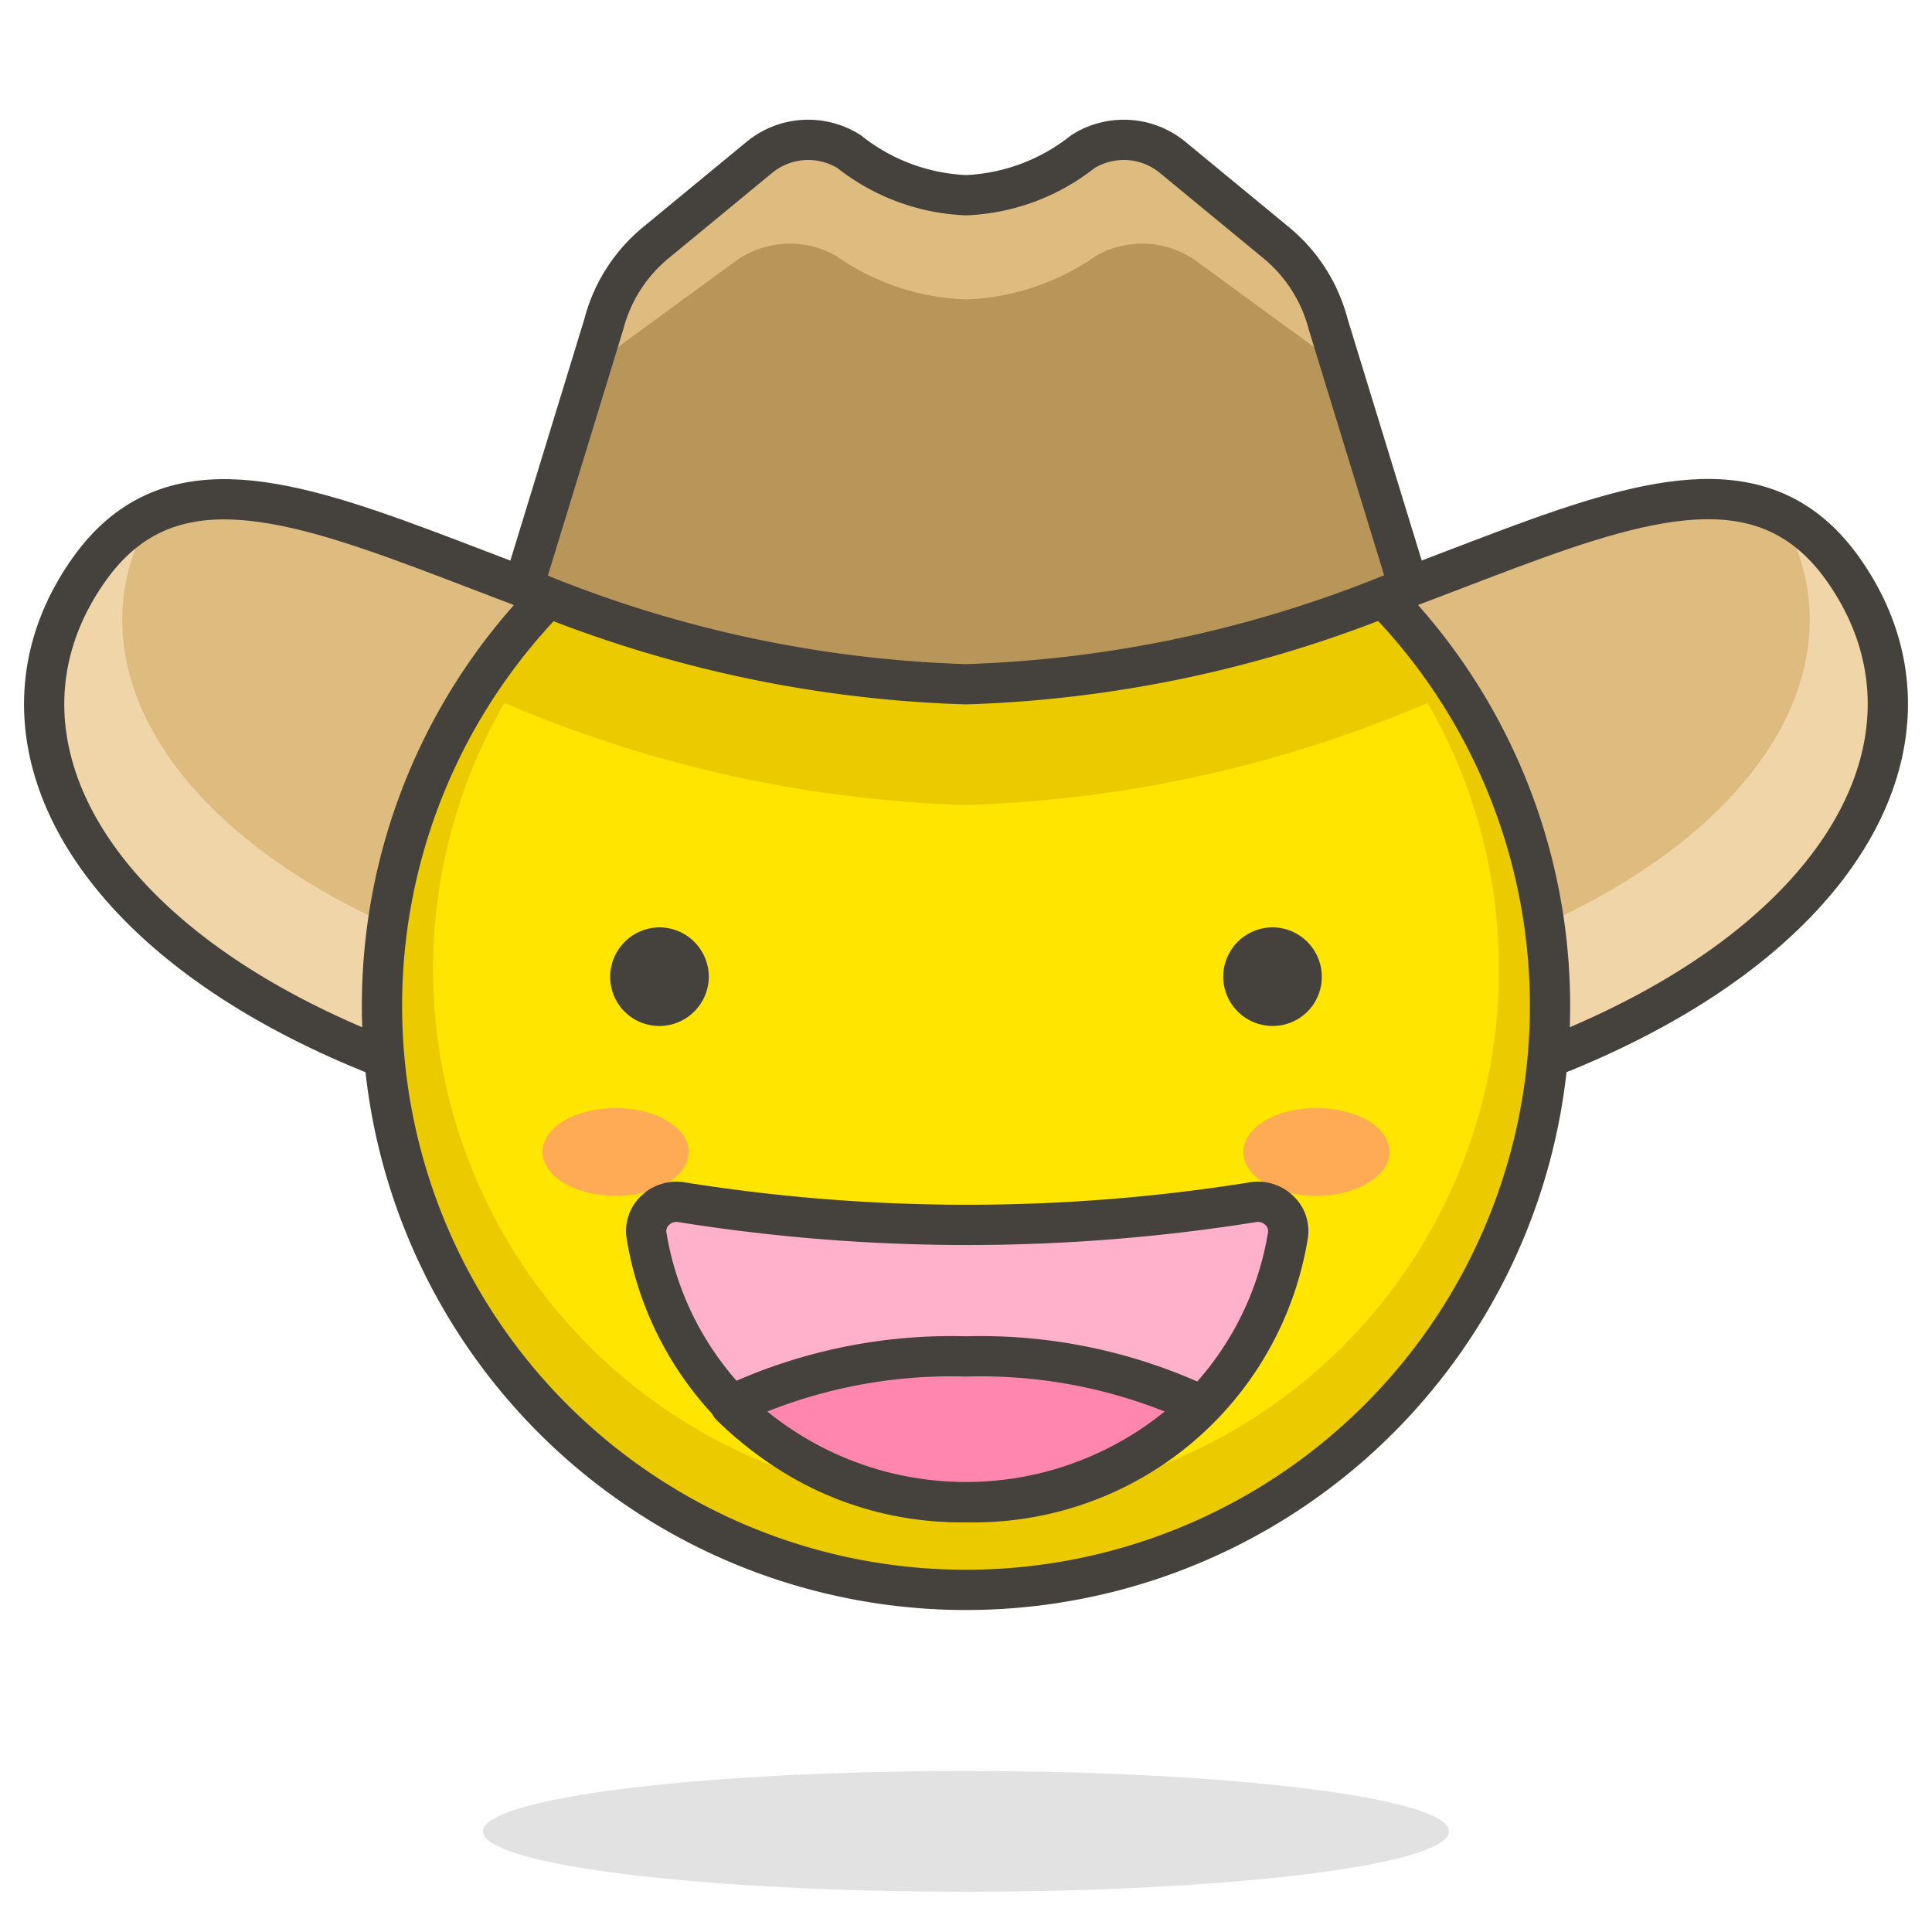 <svg viewBox="0 0 48 48" xmlns="http://www.w3.org/2000/svg"><path d="M12.000 45.500 A12 1.5 0 1 0 36.000 45.500 A12 1.5 0 1 0 12.000 45.500 Z" fill="#45413c" opacity=".15"></path><path d="M24,28.62C5.62,28.62-2,20,2.24,14.11,5.93,9,13.36,17,24,17s18.07-8,21.76-2.9C50,20,42.38,28.62,24,28.62Z" fill="#f0d5a8"></path><path d="M44.23,12.78C40.2,10.83,33.33,17,24,17S7.8,10.83,3.77,12.78C.62,18.16,7.67,25.58,24,25.58S47.38,18.16,44.23,12.78Z" fill="#debb7e"></path><path d="M24,28.62C5.62,28.62-2,20,2.24,14.11,5.93,9,13.36,17,24,17s18.07-8,21.76-2.9C50,20,42.38,28.62,24,28.62Z" fill="none" stroke="#45413c" stroke-linecap="round" stroke-linejoin="round"></path><path d="M9.490 24.990 A14.510 14.510 0 1 0 38.510 24.990 A14.510 14.510 0 1 0 9.490 24.990 Z" fill="#ffe500"></path><path d="M11.8,17.14A31.54,31.54,0,0,0,24,20a31.54,31.54,0,0,0,12.2-2.86,14.52,14.52,0,0,0-24.4,0Z" fill="#ebcb00"></path><path d="M24,10.49A14.51,14.51,0,1,0,38.51,25,14.51,14.51,0,0,0,24,10.49Zm0,26.83A13.24,13.24,0,1,1,37.24,24.09,13.23,13.23,0,0,1,24,37.32Z" fill="#ebcb00"></path><path d="M9.490 24.990 A14.510 14.510 0 1 0 38.510 24.990 A14.510 14.510 0 1 0 9.490 24.990 Z" fill="none" stroke="#45413c" stroke-linecap="round" stroke-linejoin="round"></path><path d="M34.52,28.62c0,.6-.81,1.09-1.82,1.09s-1.81-.49-1.81-1.09.81-1.09,1.81-1.09S34.52,28,34.52,28.62Z" fill="#ffaa54"></path><path d="M13.48,28.62c0,.6.81,1.09,1.82,1.09s1.81-.49,1.81-1.09-.81-1.09-1.81-1.09S13.48,28,13.48,28.62Z" fill="#ffaa54"></path><path d="M17.11,24.27a.73.73,0,0,1-.73.72.72.72,0,0,1-.72-.72.73.73,0,0,1,.72-.73A.73.73,0,0,1,17.11,24.27Z" fill="#45413c" stroke="#45413c" stroke-linecap="round" stroke-linejoin="round"></path><path d="M30.89,24.27a.73.73,0,0,0,.73.72.72.72,0,0,0,.72-.72.73.73,0,0,0-.72-.73A.73.73,0,0,0,30.89,24.27Z" fill="#45413c" stroke="#45413c" stroke-linecap="round" stroke-linejoin="round"></path><path d="M24,37.32a7.9,7.9,0,0,0,8-6.64.7.7,0,0,0-.23-.62.76.76,0,0,0-.65-.19,45,45,0,0,1-14.18,0,.76.76,0,0,0-.65.19.7.7,0,0,0-.23.62A7.9,7.9,0,0,0,24,37.32Z" fill="#ffb0ca" stroke="#45413c" stroke-linecap="round" stroke-linejoin="round"></path><path d="M24,33.7a12.88,12.88,0,0,0-5.85,1.22,8.33,8.33,0,0,0,11.7,0A12.88,12.88,0,0,0,24,33.7Z" fill="#ff87af" stroke="#45413c" stroke-linecap="round" stroke-linejoin="round"></path><path d="M24,17a30.63,30.63,0,0,0,11-2.42L33,8.06A3.89,3.89,0,0,0,31.67,6L29.11,3.89a1.91,1.91,0,0,0-2.21-.12A5,5,0,0,1,24,4.85a5,5,0,0,1-2.9-1.08,1.91,1.91,0,0,0-2.21.12L16.33,6A3.89,3.89,0,0,0,15,8.06L13,14.59A30.63,30.63,0,0,0,24,17Z" fill="#b89558"></path><path d="M15.44,8.56,18.3,6.47a2.32,2.32,0,0,1,2.46-.12A6,6,0,0,0,24,7.44a6,6,0,0,0,3.24-1.09,2.32,2.32,0,0,1,2.46.12l2.86,2.09a4.09,4.09,0,0,1,.87.84L33,8.06A3.89,3.89,0,0,0,31.67,6L29.11,3.89a1.91,1.91,0,0,0-2.21-.12A5,5,0,0,1,24,4.85a5,5,0,0,1-2.9-1.08,1.91,1.91,0,0,0-2.21.12L16.33,6A3.89,3.89,0,0,0,15,8.06L14.57,9.4A4.09,4.09,0,0,1,15.44,8.56Z" fill="#debb7e"></path><path d="M24,17a30.63,30.63,0,0,0,11-2.42L33,8.06A3.89,3.89,0,0,0,31.67,6L29.11,3.89a1.91,1.91,0,0,0-2.21-.12A5,5,0,0,1,24,4.85a5,5,0,0,1-2.9-1.08,1.91,1.91,0,0,0-2.21.12L16.33,6A3.89,3.89,0,0,0,15,8.06L13,14.59A30.63,30.63,0,0,0,24,17Z" fill="none" stroke="#45413c" stroke-linecap="round" stroke-linejoin="round"></path></svg>